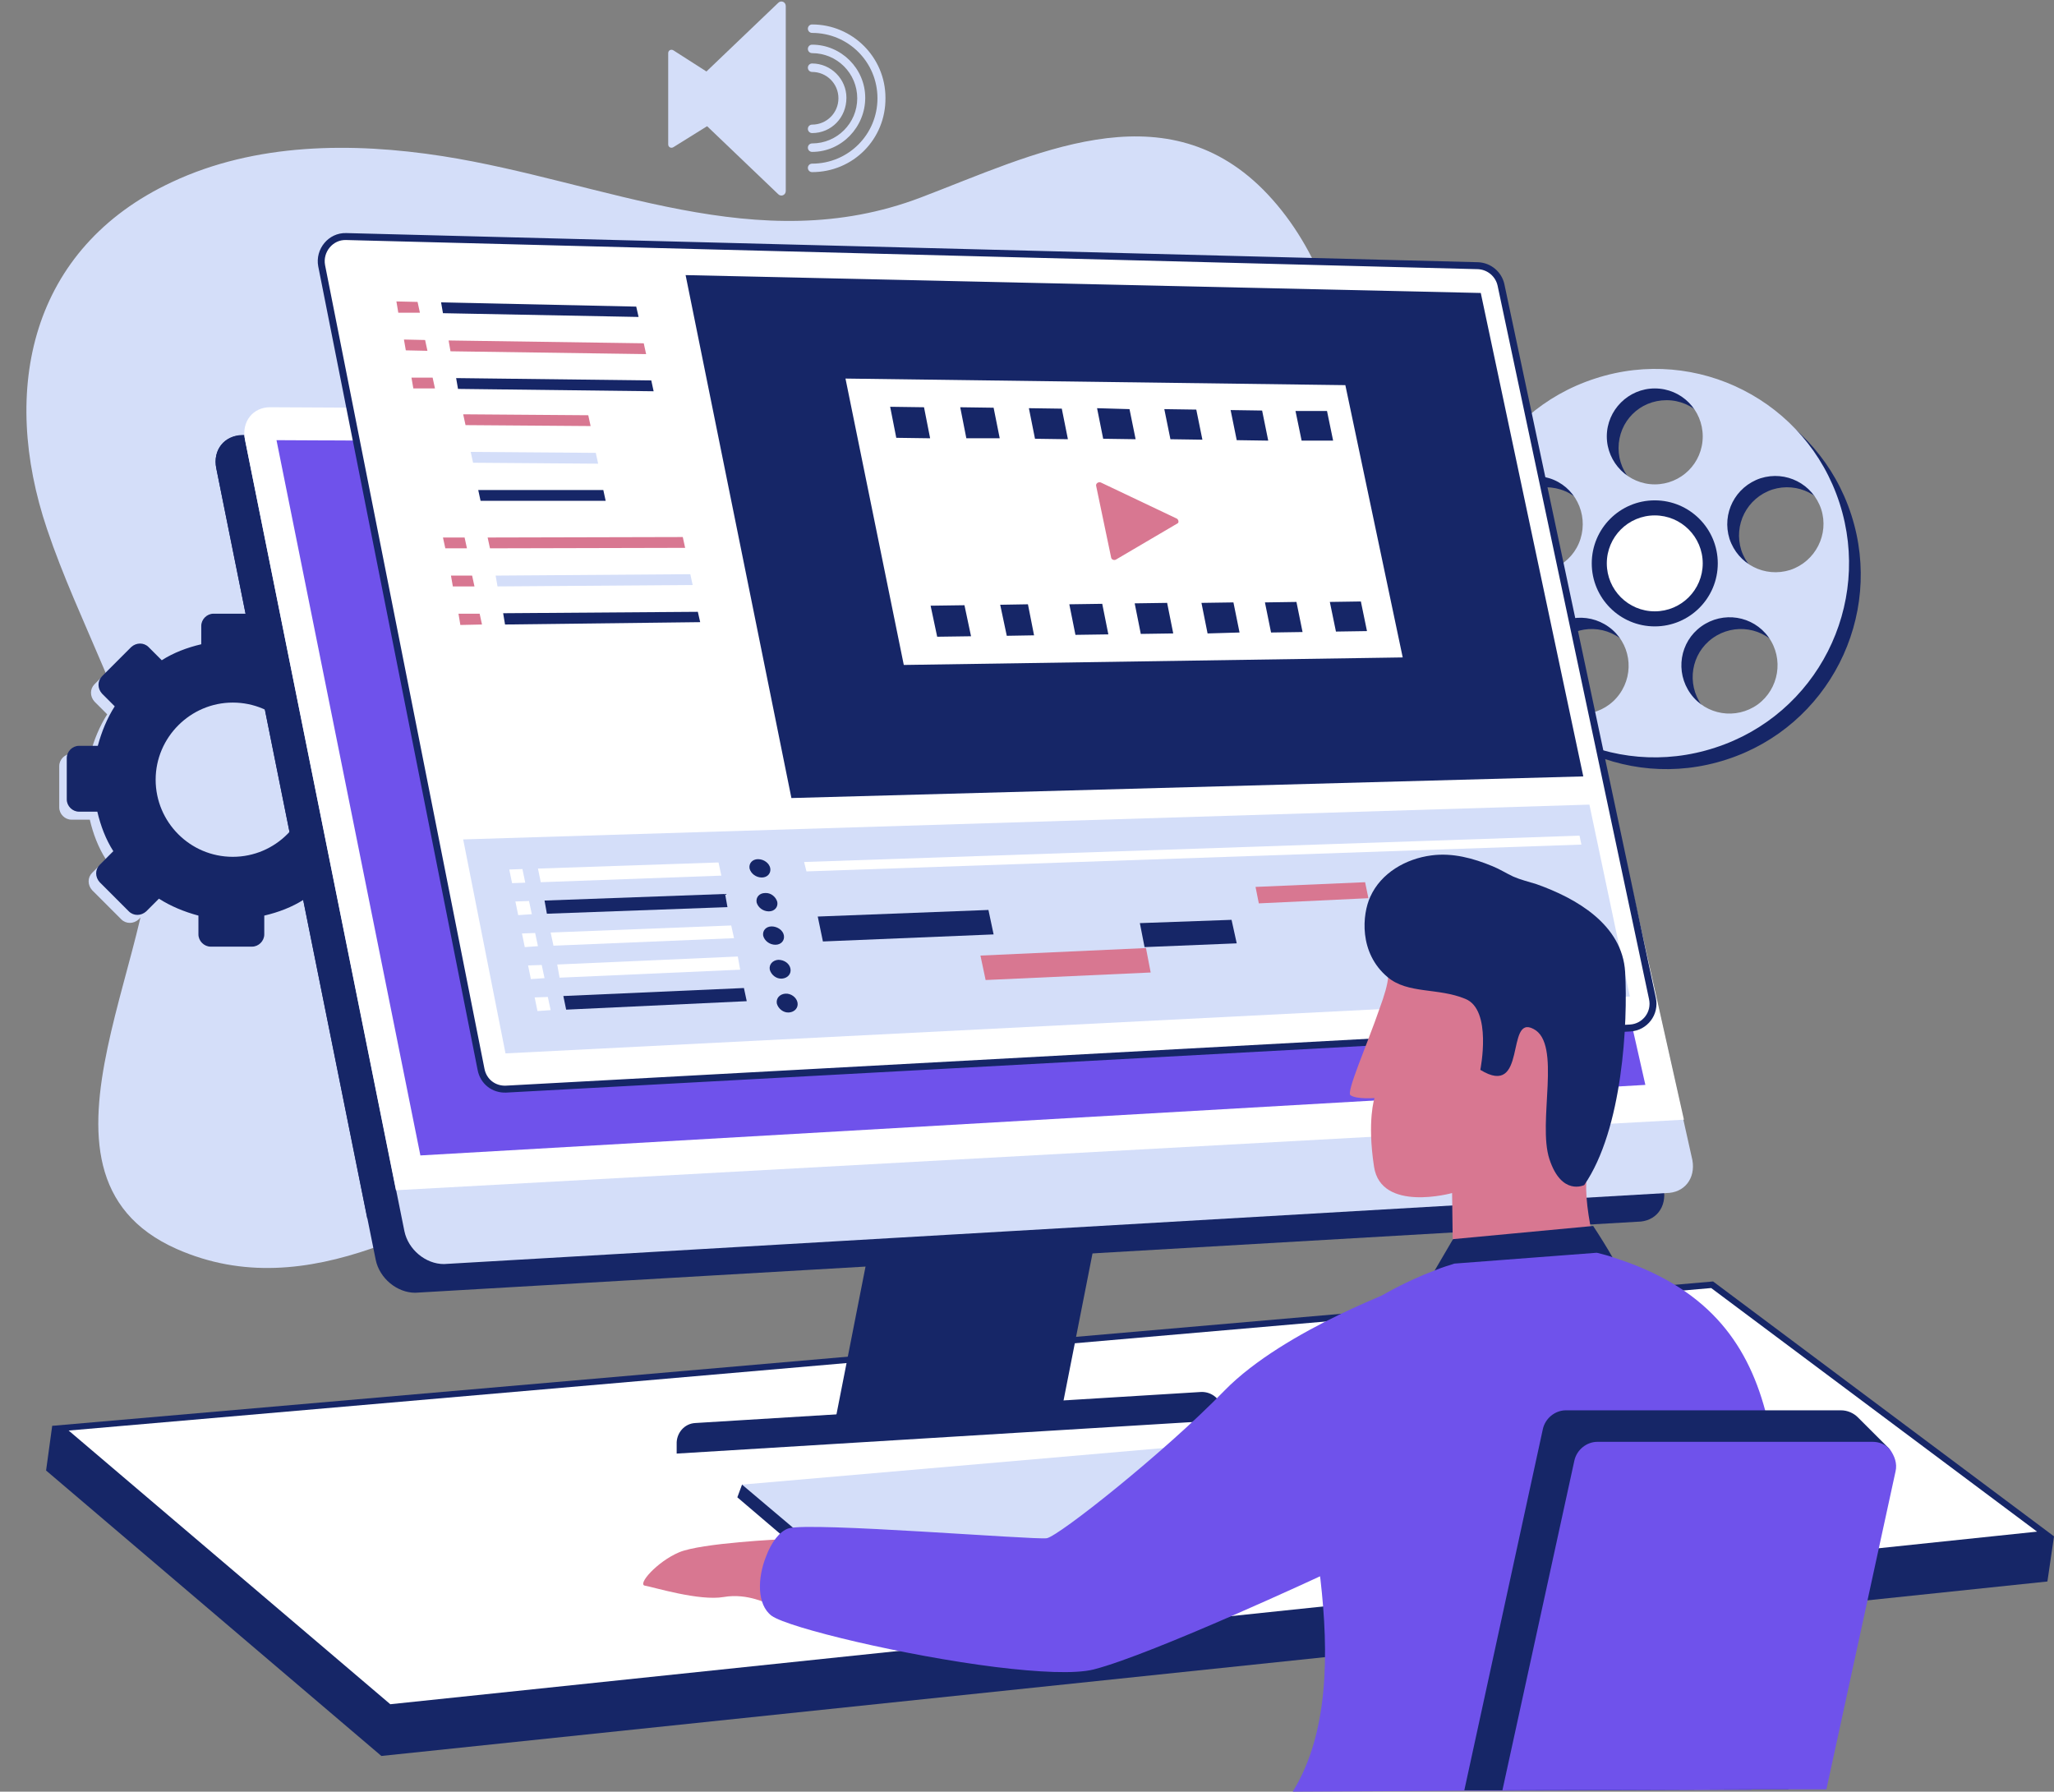 <?xml version="1.0" encoding="UTF-8"?>
<!DOCTYPE svg PUBLIC '-//W3C//DTD SVG 1.0//EN'
          'http://www.w3.org/TR/2001/REC-SVG-20010904/DTD/svg10.dtd'>
<svg height="381.0" preserveAspectRatio="xMidYMid meet" version="1.0" viewBox="28.8 59.3 436.8 381.0" width="436.8" xmlns="http://www.w3.org/2000/svg" xmlns:xlink="http://www.w3.org/1999/xlink" zoomAndPan="magnify"
><rect x="28.8" y="59.3" width="436.8" height="381.0" fill="#808080" stroke="none"/><g
  ><g
    ><g
      ><g id="change1_12"
        ><path d="M450.9 385.6L391.8 341.4 58.8 370.3 39.9 362.5 38.6 372 109.9 432.7 464.2 395.6 465.6 386z" fill="#162667"
        /></g
        ><g
        ><g id="change2_3"
          ><path d="M41.6 363L392.9 332.5 463.8 385.5 111.5 422.4z" fill="#FFF"
          /></g
          ><g id="change1_22"
          ><path d="M392.7,333.2L462,385l-350.2,36.7l-68.4-58.2L392.7,333.2 M393.1,331.8L39.9,362.5l71.4,60.7L465.6,386 L393.1,331.8L393.1,331.8z" fill="#162667"
          /></g
        ></g
        ><g
        ><g id="change1_14"
          ><path d="M331.5 383L310 366.9 205.2 376 186.6 375 185.6 377.7 210.7 399.1 335.5 386 336.6 383.3z" fill="#162667"
          /></g
          ><g id="change3_6"
          ><path d="M186.6 375L211.8 396.3 336.6 383.3 311 364.2z" fill="#D4DEF9"
          /></g
        ></g
      ></g
      ><g id="change3_8"
      ><path d="M202,293.2c-19.1,0.6-38.4,5.7-55.3,13.6c-24.6,11.4-52.2,30.5-80.3,18.1c-36.8-16.3-0.5-66.7-5.8-93.9 c-4-20.8-15.1-39.3-21.8-59.2c-10-29.6-3.6-59.7,26.6-73.8c17.7-8.3,38.2-8.5,57.5-5.5c34.5,5.4,67,22,101.7,8.8 c23.7-9,51.3-23.2,72.8-1.7c22.6,22.8,20.9,62.5,23.4,92.1c2.5,26.6,13.7,51.5,20.1,77.1c7.8,31.2-21.6,56.8-51.6,51 c-12.6-2.4-24.1-8.7-35.6-14.4C237.4,297.5,220.5,292.7,202,293.2z" fill="#D4DEF9"
      /></g
      ><g
      ><g id="change3_1"
        ><path d="M173.8,81l20.5,19.6c0.6,0.6,1.6,0.2,1.6-0.7V60.6c0-0.9-1-1.3-1.6-0.7l-20.5,19.6 C173.4,79.9,173.4,80.6,173.8,81z" fill="#D4DEF9"
        /></g
        ><g id="change3_2"
        ><path d="M183.4,83.5L172,90.6c-0.5,0.3-1.1,0-1.1-0.6V70.6c0-0.6,0.6-0.9,1.1-0.6l11.4,7.3 c0.2,0.1,0.3,0.4,0.3,0.6l0,5C183.8,83.1,183.6,83.4,183.4,83.5z" fill="#D4DEF9"
        /></g
        ><g
        ><g id="change3_3"
          ><path d="M201.5,95.9c-0.5,0-0.9-0.4-0.9-0.9c0-0.5,0.4-0.9,0.9-0.9c7.7,0,13.9-6.2,13.9-13.9 c0-7.7-6.2-13.9-13.9-13.9c-0.5,0-0.9-0.4-0.9-0.9s0.4-0.9,0.9-0.9c8.6,0,15.6,7,15.6,15.6C217.2,88.9,210.2,95.9,201.5,95.9z" fill="#D4DEF9"
          /></g
          ><g id="change3_13"
          ><path d="M201.5,91.6c-0.5,0-0.9-0.4-0.9-0.9c0-0.5,0.4-0.9,0.9-0.9c5.3,0,9.6-4.3,9.6-9.6s-4.3-9.6-9.6-9.6 c-0.5,0-0.9-0.4-0.9-0.9c0-0.5,0.4-0.9,0.9-0.9c6.2,0,11.3,5.1,11.3,11.3S207.8,91.6,201.5,91.6z" fill="#D4DEF9"
          /></g
          ><g id="change3_12"
          ><path d="M201.5,87.6c-0.5,0-0.9-0.4-0.9-0.9c0-0.5,0.4-0.9,0.9-0.9c3.1,0,5.6-2.5,5.6-5.6 c0-3.1-2.5-5.6-5.6-5.6c-0.5,0-0.9-0.4-0.9-0.9c0-0.5,0.4-0.9,0.9-0.9c4,0,7.3,3.3,7.3,7.3C208.8,84.3,205.6,87.6,201.5,87.6z" fill="#D4DEF9"
          /></g
        ></g
      ></g
      ><g
      ><g id="change3_4"
        ><path d="M109.4,220.2h-3.9c-0.7-3-1.8-5.9-3.4-8.4l2.9-2.9c1-1,1-2.6,0-3.7l-6.2-6.2c-1-1-2.6-1-3.7,0l-2.7,2.7 c-2.5-1.6-5.4-2.8-8.4-3.6v-4c0-1.4-1.2-2.6-2.6-2.6h-8.8c-1.4,0-2.6,1.2-2.6,2.6v3.9c-3,0.7-5.9,1.8-8.4,3.4l0,0l-2.8-2.8 c-1-1-2.6-1-3.7,0l-6.2,6.2c-1,1-1,2.6,0,3.7l2.7,2.7c-1.6,2.5-2.8,5.4-3.6,8.4h-4c-1.4,0-2.6,1.2-2.6,2.6v8.8 c0,1.4,1.2,2.6,2.6,2.6h3.9c0.7,3,1.8,5.9,3.4,8.4l-2.9,2.9c-1,1-1,2.6,0,3.7l6.2,6.2c1,1,2.6,1,3.7,0L61,252c0,0,0,0,0,0 c2.5,1.6,5.4,2.8,8.4,3.6c0,0,0,0,0,0v4c0,1.4,1.2,2.6,2.6,2.6h8.8c1.4,0,2.6-1.2,2.6-2.6v-3.9c0,0,0,0,0,0 c3-0.7,5.9-1.8,8.4-3.4c0,0,0,0,0,0l2.9,2.9c1,1,2.6,1,3.7,0l6.2-6.2c1-1,1-2.6,0-3.7l-2.7-2.7c0,0,0,0,0,0 c1.6-2.5,2.8-5.4,3.6-8.4h4c1.4,0,2.6-1.2,2.6-2.6v-8.8C112,221.4,110.8,220.2,109.4,220.2z M76.7,243.3 c-9.1,0-16.4-7.4-16.4-16.4c0-9.1,7.4-16.4,16.4-16.4c9.1,0,16.4,7.4,16.4,16.4C93.1,236,85.7,243.3,76.7,243.3z" fill="#D4DEF9"
        /></g
        ><g id="change1_18"
        ><path d="M111.1,218.4h-3.9c-0.7-3-1.8-5.9-3.4-8.4l2.9-2.9c1-1,1-2.6,0-3.7l-6.2-6.2c-1-1-2.6-1-3.7,0L94,200 c-2.5-1.6-5.4-2.8-8.4-3.6v-4c0-1.4-1.2-2.6-2.6-2.6h-8.8c-1.4,0-2.6,1.2-2.6,2.6v3.9c-3,0.7-5.9,1.8-8.4,3.4l0,0l-2.8-2.8 c-1-1-2.6-1-3.7,0l-6.2,6.2c-1,1-1,2.6,0,3.7l2.7,2.7c-1.6,2.5-2.8,5.4-3.6,8.4h-4c-1.4,0-2.6,1.2-2.6,2.6v8.8 c0,1.4,1.2,2.6,2.6,2.6h3.9c0.7,3,1.8,5.9,3.4,8.4l-2.9,2.9c-1,1-1,2.6,0,3.7l6.2,6.2c1,1,2.6,1,3.7,0l2.7-2.7c0,0,0,0,0,0 c2.5,1.6,5.4,2.8,8.4,3.6c0,0,0,0,0,0v4c0,1.4,1.2,2.6,2.6,2.6h8.8c1.4,0,2.6-1.2,2.6-2.6V254c0,0,0,0,0,0c3-0.7,5.9-1.8,8.4-3.4 c0,0,0,0,0,0l2.9,2.9c1,1,2.6,1,3.7,0l6.2-6.2c1-1,1-2.6,0-3.7l-2.7-2.7c0,0,0,0,0,0c1.6-2.5,2.8-5.4,3.6-8.4h4 c1.4,0,2.6-1.2,2.6-2.6V221C113.6,219.6,112.5,218.4,111.1,218.4z M78.3,241.5c-9.1,0-16.4-7.4-16.4-16.4s7.4-16.4,16.4-16.4 c9.1,0,16.4,7.4,16.4,16.4S87.4,241.5,78.3,241.5z" fill="#162667"
        /></g
      ></g
      ><g
      ><g id="change1_21"
        ><path d="M422.5,168.8c-7-21.7-30.3-33.6-52-26.5c-21.7,7-33.6,30.3-26.5,52c7,21.7,30.3,33.6,52,26.5 C417.6,213.8,429.5,190.5,422.5,168.8z M383.2,144.4c5.7,0,10.2,4.6,10.2,10.2c0,5.7-4.6,10.2-10.2,10.2 c-5.7,0-10.2-4.6-10.2-10.2C373,148.9,377.5,144.4,383.2,144.4z M347.8,170c1.7-5.4,7.5-8.3,12.9-6.6c5.4,1.7,8.3,7.5,6.6,12.9 c-1.7,5.4-7.5,8.3-12.9,6.6C349,181.2,346.1,175.4,347.8,170z M375.6,209.3c-3.3,4.6-9.7,5.6-14.3,2.3c-4.6-3.3-5.6-9.7-2.3-14.3 c3.3-4.6,9.7-5.6,14.3-2.3C377.9,198.4,379,204.8,375.6,209.3z M405,211.6c-4.6,3.3-11,2.3-14.3-2.3c-3.3-4.6-2.3-11,2.3-14.3 c4.6-3.3,11-2.3,14.3,2.3C410.6,201.9,409.6,208.3,405,211.6z M412,182.9c-5.4,1.7-11.1-1.2-12.9-6.6c-1.7-5.4,1.2-11.1,6.6-12.9 c5.4-1.7,11.1,1.2,12.9,6.6C420.3,175.4,417.3,181.2,412,182.9z" fill="#162667"
        /></g
        ><g id="change3_9"
        ><path d="M420,166.3c-7-21.7-30.3-33.6-52-26.5c-21.7,7-33.6,30.3-26.5,52c7,21.7,30.3,33.6,52,26.5 C415.2,211.3,427,188,420,166.3z M380.7,141.9c5.7,0,10.2,4.6,10.2,10.2c0,5.7-4.6,10.2-10.2,10.2s-10.2-4.6-10.2-10.2 C370.5,146.5,375.1,141.9,380.7,141.9z M345.4,167.6c1.7-5.4,7.5-8.3,12.9-6.6c5.4,1.7,8.3,7.5,6.6,12.9 c-1.7,5.4-7.5,8.3-12.9,6.6C346.6,178.7,343.6,172.9,345.4,167.6z M373.2,206.9c-3.3,4.6-9.7,5.6-14.3,2.3 c-4.6-3.3-5.6-9.7-2.3-14.3c3.3-4.6,9.7-5.6,14.3-2.3C375.5,195.9,376.5,202.3,373.2,206.9z M402.6,209.1 c-4.6,3.3-11,2.3-14.3-2.3c-3.3-4.6-2.3-11,2.3-14.3c4.6-3.3,11-2.3,14.3,2.3C408.2,199.4,407.1,205.8,402.6,209.1z M409.5,180.5 c-5.4,1.7-11.1-1.2-12.9-6.6c-1.7-5.4,1.2-11.1,6.6-12.9c5.4-1.7,11.1,1.2,12.9,6.6C417.8,172.9,414.9,178.7,409.5,180.5z" fill="#D4DEF9"
        /></g
        ><g id="change1_7"
        ><circle cx="380.7" cy="179.1" fill="#162667" r="13.4"
        /></g
        ><g id="change2_4"
        ><circle cx="380.7" cy="179.1" fill="#FFF" r="10.2"
        /></g
      ></g
      ><g
      ><g fill="#162667" id="change1_5"
        ><path d="M206.3 362L254.6 359 268.7 287.4 220.4 290.3z"
          /><path d="M172.7,368.4l116.1-7.1l-0.1-2c-0.1-2.4-2.2-4.1-4.5-4l-107.5,6.6c-2.4,0.1-4.1,2.2-4,4.5L172.7,368.4z"
        /></g
        ><g id="change1_15"
        ><path d="M74.8,158.9l33.9,168.3c0.8,3.9,4.5,7,8.4,7L377,319.1c3.9,0,6.3-3.1,5.6-7l-33.9-152 c-0.8-3.9-4.5-7-8.4-7l-260-1.3C76.5,151.9,74,155,74.8,158.9z" fill="#162667"
        /></g
        ><g id="change1_16"
        ><path d="M74.8,158.9l32.1,159.5l273.9-15l-32.1-143.2c-0.8-3.9-4.5-7-8.4-7l-260-1.3 C76.5,151.9,74,155,74.8,158.9z" fill="#162667"
        /></g
        ><g
        ><g id="change3_11"
          ><path d="M80.9,152.8l33.9,168.3c0.8,3.9,4.5,7,8.4,7l259.9-15.1c3.9,0,6.3-3.1,5.6-7l-33.9-152 c-0.8-3.9-4.5-7-8.4-7l-260-1.3C82.6,145.8,80.1,149,80.9,152.8z" fill="#D4DEF9"
          /></g
          ><g id="change2_9"
          ><path d="M80.9,152.8L113,312.4l273.9-15l-32.1-143.2c-0.8-3.9-4.5-7-8.4-7l-260-1.3 C82.6,145.8,80.1,149,80.9,152.8z" fill="#FFF"
          /></g
          ><g id="change4_4"
          ><path d="M87.6 152.9L118.2 305 378.7 290 348 154.2z" fill="#6F52EB"
          /></g
        ></g
      ></g
      ><g
      ><g id="change2_5"
        ><path d="M375.5,277.9l-239.1,13 c-2.6,0.1-4.8-1.6-5.3-4.2L97.2,115.8c-0.6-3.2,1.9-6.3,5.2-6.2l240.7,6.2c2.4,0.1,4.4,1.8,4.9,4.1l32.2,151.7 C380.9,274.8,378.6,277.7,375.5,277.9z" fill="#FFF" stroke="#162667" stroke-miterlimit="10" stroke-width="1.477"
        /></g
        ><g id="change3_10"
        ><path d="M375.4 271.2L136.3 283.3 127.3 237.8 366.8 230.4z" fill="#D4DEF9"
        /></g
        ><g id="change1_8"
        ><path d="M365.5 224.4L197.1 229 174.6 117.8 343.7 121.6z" fill="#162667"
        /></g
        ><g id="change2_6"
        ><path d="M365.1 238.9L200.3 244.6 199.8 242.6 364.7 237z" fill="#FFF"
        /></g
        ><g
        ><g id="change2_1"
          ><path d="M314.9,141.2l-106.3-1.4l12.4,60.9l106.1-1.6L314.9,141.2z M311,146.7l1.3,6.3l-6.7,0l-1.3-6.3 L311,146.7z M297.2,146.6l1.3,6.4l-6.7-0.1l-1.3-6.4L297.2,146.6z M283.2,146.4l1.3,6.4l-6.8-0.1l-1.3-6.4L283.2,146.4z M269,146.3l1.3,6.4l-6.9-0.1l-1.3-6.5L269,146.3z M219.4,152.4l-1.3-6.6l7.2,0.1l1.3,6.6L219.4,152.4z M228.1,194.7l-1.4-6.6 l7.2-0.1l1.4,6.6L228.1,194.7z M234.3,152.5l-1.3-6.6l7.1,0.1l1.3,6.5L234.3,152.5z M242.9,194.5l-1.4-6.6l5.9-0.1l1.3,6.6 L242.9,194.5z M248.9,152.6l-1.3-6.5l7,0.1l1.3,6.5L248.9,152.6z M257.5,194.3l-1.3-6.5l7-0.1l1.3,6.5L257.5,194.3z M271.4,194.1l-1.3-6.5l6.9-0.1l1.3,6.5L271.4,194.1z M285.6,194l-1.3-6.5l6.8-0.1l1.3,6.4L285.6,194z M299.1,193.8l-1.3-6.4 l6.7-0.1l1.3,6.4L299.1,193.8z M311.6,187.3l6.6-0.1l1.3,6.3l-6.6,0.1L311.6,187.3z" fill="#FFF"
          /></g
          ><g id="change5_6"
          ><path d="M279.1,169.6l-16.2-7.7c-0.5-0.2-1.1,0.2-1,0.7l3.2,15.3c0.1,0.4,0.6,0.6,1,0.4l13.1-7.7 C279.5,170.5,279.5,169.9,279.1,169.6z" fill="#D87791"
          /></g
        ></g
        ><g
        ><g id="change1_1"
          ><path d="M164.6 126.7L123 125.9 122.6 123.6 164.1 124.5z" fill="#162667"
          /></g
          ><g id="change5_1"
          ><path d="M166.2 134.6L124.6 134 124.2 131.7 165.7 132.3z" fill="#D87791"
          /></g
          ><g id="change1_2"
          ><path d="M167.8 142.5L126.2 142 125.8 139.7 167.3 140.2z" fill="#162667"
          /></g
        ></g
        ><g fill="#D87791" id="change5_9"
        ><path d="M118.1 125.8L113.5 125.8 113.1 123.4 117.6 123.5z"
          /><path d="M119.7 133.9L115.1 133.8 114.7 131.5 119.2 131.6z"
          /><path d="M121.3 141.9L116.7 141.9 116.3 139.6 120.8 139.6z"
        /></g
        ><g
        ><g id="change5_2"
          ><path d="M174.5 175.8L133 175.9 132.5 173.6 174 173.5z" fill="#D87791"
          /></g
          ><g id="change3_5"
          ><path d="M176.1 183.7L134.6 184 134.2 181.7 175.6 181.4z" fill="#D4DEF9"
          /></g
          ><g id="change1_3"
          ><path d="M177.7 191.6L136.2 192.1 135.8 189.7 177.2 189.4z" fill="#162667"
          /></g
        ></g
        ><g fill="#D87791" id="change5_10"
        ><path d="M128.1 175.9L123.5 175.9 123 173.6 127.6 173.6z"
          /><path d="M129.7 184L125.1 184 124.7 181.7 129.2 181.7z"
          /><path d="M131.3 192.1L126.7 192.2 126.3 189.8 130.8 189.8z"
        /></g
        ><g
        ><g id="change5_4"
          ><path d="M154.4 149.9L127.8 149.7 127.3 147.4 153.9 147.6z" fill="#D87791"
          /></g
          ><g id="change3_7"
          ><path d="M156 157.9L129.4 157.7 128.9 155.4 155.5 155.6z" fill="#D4DEF9"
          /></g
          ><g id="change1_6"
          ><path d="M157.6 165.8L131 165.8 130.5 163.5 157.1 163.5z" fill="#162667"
          /></g
        ></g
        ><g id="change1_9"
        ><path d="M240.1 258L203.8 259.5 202.7 254.2 239 252.8z" fill="#162667"
        /></g
        ><g id="change5_7"
        ><path d="M273.5 266.1L238.4 267.7 237.3 262.5 272.5 260.9z" fill="#D87791"
        /></g
        ><g id="change5_8"
        ><path d="M319.8 250.3L296.5 251.4 295.8 247.9 319.1 246.9z" fill="#D87791"
        /></g
        ><g id="change1_10"
        ><path d="M291.8 259.9L272.2 260.7 271.2 255.6 290.7 254.9z" fill="#162667"
        /></g
        ><g id="change2_7"
        ><path d="M345.4 258.2L326.7 259 326.1 256.2 344.8 255.4z" fill="#FFF"
        /></g
        ><g
        ><g
          ><g id="change1_11"
            ><path d="M183.5 252.2L145.1 253.6 144.6 250.8 183 249.4z" fill="#162667"
            /></g
            ><g id="change2_8"
            ><path d="M141.9 253.7L139 253.9 138.4 251 141.3 250.9z" fill="#FFF"
            /></g
          ></g
          ><g fill="#FFF" id="change2_2"
          ><path d="M184.9 258.8L146.5 260.4 145.9 257.6 184.3 256.1z"
            /><path d="M143.2 260.5L140.4 260.7 139.8 257.8 142.6 257.7z"
          /></g
          ><g
          ><g id="change1_13"
            ><path d="M187.6 272.2L149.2 274 148.6 271.1 187 269.4z" fill="#162667"
            /></g
            ><g id="change2_10"
            ><path d="M145.9 274.1L143.1 274.3 142.5 271.4 145.3 271.3z" fill="#FFF"
            /></g
          ></g
          ><g fill="#FFF" id="change2_12"
          ><path d="M182.2 245.5L143.8 246.9 143.2 244 181.6 242.7z"
            /><path d="M140.5 247L137.7 247.1 137.1 244.2 139.9 244.1z"
          /></g
          ><g fill="#FFF" id="change2_11"
          ><path d="M186.2 265.5L147.8 267.2 147.3 264.4 185.7 262.7z"
            /><path d="M144.6 267.3L141.7 267.5 141.1 264.6 144 264.5z"
          /></g
        ></g
        ><g fill="#162667" id="change1_17"
        ><path d="M192.6,243.9c0.2,1.1-0.6,2-1.8,2c-1.2,0-2.3-0.8-2.6-1.9c-0.2-1.1,0.6-2,1.8-2 C191.3,242,192.4,242.9,192.6,243.9z"
          /><path d="M194.1,251.1c0.2,1.1-0.6,2-1.8,2c-1.2,0-2.3-0.8-2.6-1.9c-0.2-1.1,0.6-2,1.8-2 C192.7,249.1,193.8,250,194.1,251.1z"
          /><path d="M195.5,258.2c0.2,1.1-0.6,2-1.8,2c-1.2,0-2.3-0.8-2.6-1.9c-0.2-1.1,0.6-2,1.8-2 C194.1,256.3,195.3,257.1,195.5,258.2z"
          /><path d="M196.9,265.3c0.2,1.1-0.6,2-1.8,2.1c-1.2,0.1-2.3-0.8-2.6-1.9c-0.2-1.1,0.6-2,1.8-2.1 C195.6,263.4,196.7,264.2,196.9,265.3z"
          /><path d="M198.4,272.5c0.2,1.1-0.6,2-1.8,2.1c-1.2,0.1-2.3-0.8-2.6-1.9c-0.2-1.1,0.6-2,1.8-2.1 C197,270.5,198.2,271.4,198.4,272.5z"
        /></g
      ></g
      ><g
      ><g
        ><g id="change5_5"
          ><path d="M370,332l-32.1,3.9l-0.3-22.9c0,0-15.1,4.2-16.6-5.6c-1.5-9.8,0.1-14.6,0.1-14.6s-3.8,0.3-5.1-0.6 c-1-0.6,3.6-10.9,6.2-18.5c1-2.7,1.7-5.1,1.8-6.6c0,0,6.7-10.6,18.4-9.3c3.6,0.4,7.8,2,12.3,5.4c19.1,14.5,12.5,38.8,11.6,46 C365.1,316.4,370,332,370,332z" fill="#D87791"
          /></g
          ><g id="change1_19"
          ><path d="M333,331l4.8-8.2l29.8-2.8c0,0,7,10.6,5.6,10.6C371.9,330.6,333,331,333,331z" fill="#162667"
          /></g
          ><g id="change1_20"
          ><path d="M343.6,286.8c0,0,2.6-12.8-3.2-15.1c-5.8-2.4-12.2-1-16.5-4.6c-6.2-5.2-5.4-13.4-3.7-17.1 c2.3-5.1,7.6-8.1,13-8.8c4.5-0.6,8.9,0.6,13,2.3c1.5,0.6,2.9,1.5,4.4,2.2c1.6,0.7,3.3,1.1,4.9,1.6c8.5,3,18.3,8.6,18.9,18.7 c0.6,10.7-0.5,33.4-8.7,45.3c0,0-4.8,2.4-7.4-5.5c-2.6-7.9,2.7-24.6-3.4-27.7C348.9,274.9,353.7,293,343.6,286.8z" fill="#162667"
          /></g
        ></g
        ><g id="change4_1"
        ><path d="M401.3,439.9l-53,0.2l-8.1,0l-36.5,0.2c7.7-12.4,7.7-29.5,5.9-45.2c0-0.2-0.1-0.5-0.1-0.7 c-1.9-15.8-5.6-30.2-4.9-36.9c1.1-10.8,10.5-18.5,19.1-23.3c0,0,0,0,0,0c3.8-2.1,7.4-3.7,10.1-4.7c1.9-0.8,3.4-1.2,4-1.4 c0.2-0.1,0.3-0.1,0.3-0.1l30.2-2.3l0.1,0c1.2,0.3,2.4,0.6,3.5,1c19.6,6.2,28.3,17.7,32.3,32.6c0.6,2.1,1.1,4.4,1.4,6.6 c2,11.5,2,24.6,2.4,38.6C408.3,416,405.4,428.3,401.3,439.9z" fill="#6F52EB"
        /></g
        ><g id="change5_3"
        ><path d="M195.6,386.6c-0.4,0-17.7,0.8-22.4,2.8c-4.7,2-9,6.9-7.2,7.1c1.8,0.3,11.5,3.3,16.7,2.4 c5.2-0.9,9.5,1.6,9.8,1.5s3.5-14,3.5-14L195.6,386.6z" fill="#D87791"
        /></g
        ><g id="change4_2"
        ><path d="M328.3,332.6L310.6,394c0,0-36.7,17.1-49.2,20.3c-4,1-11.8,0.6-20.8-0.5c-19.3-2.4-44-8.3-47.7-10.9 c-3.2-2.4-3-8.1-1.2-12.6c0,0,0,0,0,0c1.1-3,2.9-5.4,4.8-6c4.6-1.4,52.4,2.5,54.9,2.1s25-18.2,37.8-31.4 C302,341.9,328.3,332.6,328.3,332.6z" fill="#6F52EB"
        /></g
        ><g id="change1_4"
        ><path d="M430.7,367.7c0,0-3.2,0-3.2-0.1c0,0-1.2-0.5-2.4-1l-16,73.2l-7.8,0l-53,0.2l-8.1,0l16.7-76.8 c0.5-2.3,2.6-4,4.9-4h58.5c1.4,0,2.7,0.6,3.6,1.5l6.6,6.6C430.5,367.6,430.6,367.6,430.7,367.7z" fill="#162667"
        /></g
        ><g id="change4_3"
        ><path d="M431.9,372.2l-14.7,67.6l-8.1,0l-7.8,0l-53,0.2l15.3-70.1c0.5-2.3,2.6-4,4.9-4H427c1.4,0,2.6,0.5,3.5,1.4 c0.1,0.1,0.2,0.1,0.2,0.2C431.7,368.9,432.3,370.5,431.9,372.2z" fill="#6F52EB"
        /></g
      ></g
    ></g
  ></g
></svg
>

